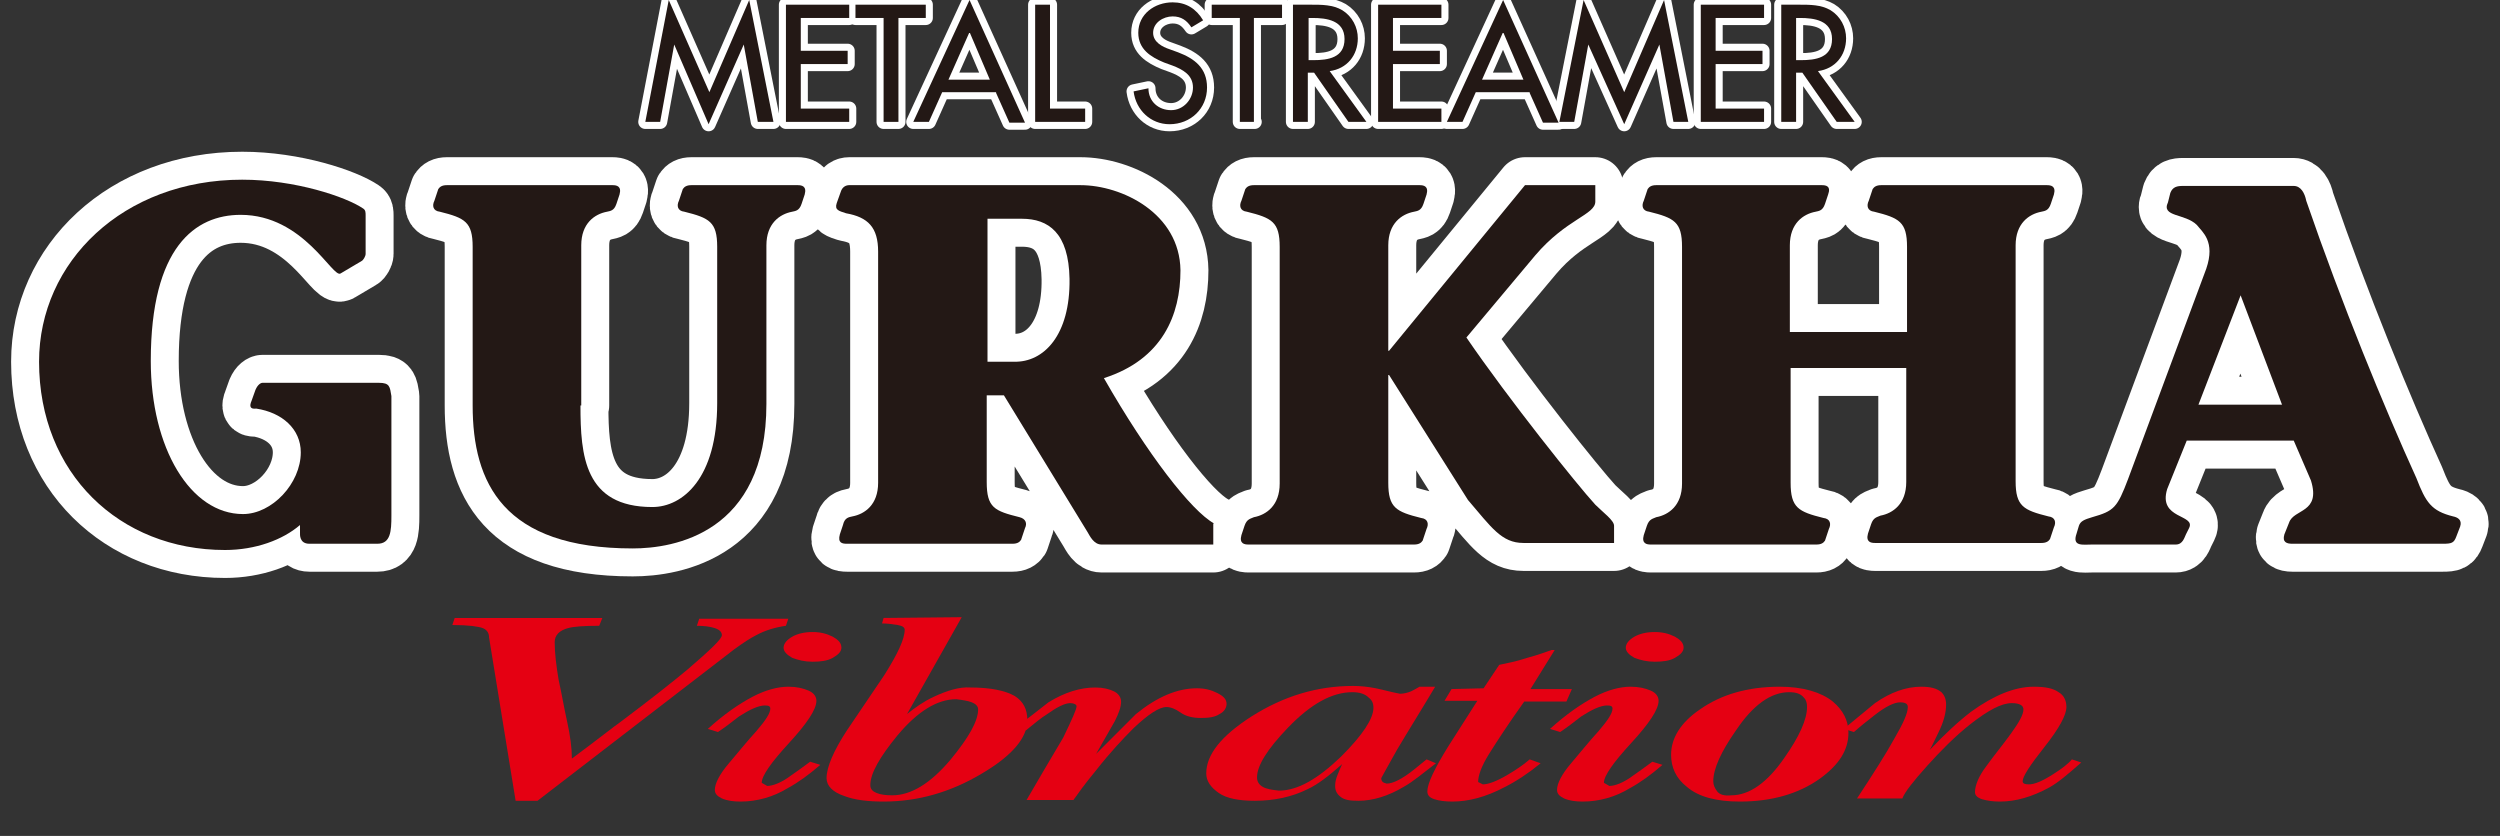 <?xml version="1.0" encoding="utf-8"?>
<!-- Generator: Adobe Illustrator 20.1.0, SVG Export Plug-In . SVG Version: 6.00 Build 0)  -->
<svg version="1.1" id="レイヤー_1" xmlns="http://www.w3.org/2000/svg" xmlns:xlink="http://www.w3.org/1999/xlink" x="0px"
	 y="0px" width="320px" height="107px" viewBox="0 0 320 107" style="enable-background:new 0 0 320 107;" xml:space="preserve">
<rect x="0" y="0" width="320" height="107" fill="#333333" stroke="none"/>
<style type="text/css">
	.st0{fill:#5D1985;}
	.st1{fill:#200000;}
	.st2{fill:#C81E1D;}
	.st3{fill:#FFFFFF;}
	.st4{fill:#231815;}
	.st5{fill:#00A0A9;}
	.st6{fill:#0E0000;}
	.st7{fill:#D1E0E9;}
	.st8{fill:url(#SVGID_1_);}
	.st9{fill:none;}
	.st10{fill:url(#SVGID_2_);}
	.st11{fill:url(#SVGID_3_);}
	.st12{fill:url(#SVGID_4_);}
	.st13{fill:url(#SVGID_5_);}
	.st14{fill:url(#SVGID_6_);}
	.st15{fill:url(#SVGID_7_);}
	.st16{fill:url(#SVGID_8_);}
	.st17{fill:url(#SVGID_9_);}
	.st18{fill:url(#SVGID_10_);}
	.st19{fill:url(#SVGID_11_);}
	.st20{fill:url(#SVGID_12_);}
	.st21{fill:#B81C22;}
	.st22{fill:#BF2328;}
	.st23{fill:#0A2B79;}
	.st24{fill:#CF111B;}
	.st25{fill:#623E94;}
	.st26{fill:#D50E19;}
	.st27{fill:#AD9B1A;}
	.st28{fill:#E50012;}
	.st29{fill:url(#SVGID_13_);}
	.st30{fill:url(#SVGID_14_);}
	.st31{fill:url(#SVGID_15_);}
	.st32{fill:url(#SVGID_16_);}
	.st33{fill:#7B7B7B;}
	.st34{fill:#940000;}
	.st35{fill:#130B04;}
	.st36{fill:#676867;}
	.st37{fill:#595757;}
	.st38{fill:url(#SVGID_17_);stroke:#00A040;stroke-width:0.938;}
	.st39{fill:url(#SVGID_18_);stroke:#00A040;stroke-width:0.938;}
	.st40{fill:url(#SVGID_19_);stroke:#00A040;stroke-width:0.938;}
	.st41{fill:url(#SVGID_20_);stroke:#00A040;stroke-width:0.938;}
	.st42{fill:url(#SVGID_21_);}
	.st43{fill:url(#SVGID_22_);}
	.st44{fill:url(#SVGID_23_);}
	.st45{fill:url(#SVGID_24_);}
	.st46{fill:url(#SVGID_25_);}
	.st47{fill:url(#SVGID_26_);}
	.st48{fill:url(#SVGID_27_);}
	.st49{fill:url(#SVGID_28_);}
	.st50{fill:url(#SVGID_29_);}
	.st51{fill:url(#SVGID_30_);}
	.st52{fill:#00599C;}
	.st53{fill:#1E2C5A;}
	.st54{fill:#92B520;}
	.st55{fill:#F29800;}
	.st56{fill:#FFFFFF;stroke:#FFFFFF;stroke-width:1.809;stroke-linejoin:round;}
	.st57{fill:#FFFFFF;stroke:#FFFFFF;stroke-width:7.156;stroke-linejoin:round;}
	.st58{fill:#FFFFFF;stroke:#FFFFFF;stroke-width:1.809;stroke-linejoin:round;}
	.st59{fill:#FFFFFF;stroke:#FFFFFF;stroke-width:7.156;stroke-linejoin:round;}
	.st60{fill:#693630;}
	.st61{fill:#BA0007;}
	.st62{fill:#007C43;}
	.st63{fill:#005DA9;}
	.st64{fill:#FFCE00;}
	.st65{fill:#00A5E4;}
	.st66{fill:#C01E23;}
	.st67{fill:#00469B;}
</style>
<g>
	<g>
		<g>
			<path class="st58" d="M86.3,5.7L86.3,5.7l-1.8,9.9h-1.9L85.6,0l5.2,11.8L95.9,0L99,15.6H97l-1.8-9.9h0l-4.5,10.2L86.3,5.7z"/>
			<path class="st58" d="M100.6,0.6h8.1v1.7h-6.2v4.2h6v1.7h-6v5.7h6.2v1.7h-8.1V0.6z"/>
			<path class="st58" d="M115,15.6h-1.9V2.3h-3.6V0.6h9v1.7H115V15.6z"/>
			<path class="st58" d="M126.7,10.2h-5.3l2.7-6.1L126.7,10.2z M127.5,11.9l1.7,3.8h2L124.1,0l-7.2,15.6h2l1.7-3.8H127.5z"/>
			<path class="st58" d="M134.3,13.9h4.6v1.7h-6.4v-15h1.9V13.9z"/>
			<path class="st58" d="M152.5,3.5c-0.6-0.9-1.3-1.4-2.4-1.4c-1.2,0-2.5,0.8-2.5,2.1c0,1.2,1.2,1.8,2.1,2.1l1.1,0.4
				c2.1,0.8,3.7,2,3.7,4.5c0,2.7-2.1,4.7-4.8,4.7c-2.4,0-4.3-1.8-4.6-4.2l1.9-0.4c0,1.7,1.3,2.8,2.9,2.8c1.6,0,2.8-1.4,2.8-2.9
				c0-1.6-1.3-2.3-2.6-2.8L149,8c-1.7-0.7-3.3-1.7-3.3-3.8c0-2.4,2.1-3.9,4.4-3.9c1.7,0,3,0.8,3.9,2.3L152.5,3.5z"/>
			<path class="st58" d="M160.6,15.6h-1.9V2.3h-3.6V0.6h9v1.7h-3.6V15.6z"/>
			<path class="st58" d="M167.5,2.3h0.5c1.8,0,4.1,0.3,4.1,2.7c0,2.4-2.1,2.7-4,2.7h-0.6V2.3z M170.2,9.1c2.2-0.3,3.6-2,3.6-4.2
				c0-1.4-0.7-2.8-2-3.6c-1.2-0.7-2.6-0.7-4-0.7h-2.3v15h1.9V9.3h0.8l4.4,6.3h2.3L170.2,9.1z"/>
			<path class="st58" d="M176.4,0.6h8.1v1.7h-6.2v4.2h6v1.7h-6v5.7h6.2v1.7h-8.1V0.6z"/>
			<path class="st58" d="M195,10.2h-5.3l2.7-6.1L195,10.2z M195.8,11.9l1.7,3.8h2L192.4,0l-7.2,15.6h2l1.7-3.8H195.8z"/>
			<path class="st58" d="M203.3,5.7L203.3,5.7l-1.8,9.9h-1.9L202.7,0l5.2,11.8L213,0l3.1,15.6h-1.9l-1.8-9.9h0l-4.5,10.2L203.3,5.7z
				"/>
			<path class="st58" d="M217.7,0.6h8.1v1.7h-6.2v4.2h6v1.7h-6v5.7h6.2v1.7h-8.1V0.6z"/>
			<path class="st58" d="M229.9,2.3h0.5c1.8,0,4.1,0.3,4.1,2.7c0,2.4-2.1,2.7-4,2.7h-0.6V2.3z M232.7,9.1c2.2-0.3,3.6-2,3.6-4.2
				c0-1.4-0.7-2.8-2-3.6c-1.2-0.7-2.6-0.7-4-0.7h-2.3v15h1.9V9.3h0.8l4.4,6.3h2.3L232.7,9.1z"/>
			<path class="st4" d="M86.3,5.7L86.3,5.7l-1.8,9.9h-1.9L85.6,0l5.2,11.8L95.9,0L99,15.6H97l-1.8-9.9h0l-4.5,10.2L86.3,5.7z"/>
			<path class="st4" d="M100.6,0.6h8.1v1.7h-6.2v4.2h6v1.7h-6v5.7h6.2v1.7h-8.1V0.6z"/>
			<path class="st4" d="M115,15.6h-1.9V2.3h-3.6V0.6h9v1.7H115V15.6z"/>
			<path class="st4" d="M126.7,10.2h-5.3l2.7-6.1L126.7,10.2z M127.5,11.9l1.7,3.8h2L124.1,0l-7.2,15.6h2l1.7-3.8H127.5z"/>
			<path class="st4" d="M134.3,13.9h4.6v1.7h-6.4v-15h1.9V13.9z"/>
			<path class="st4" d="M152.5,3.5c-0.6-0.9-1.3-1.4-2.4-1.4c-1.2,0-2.5,0.8-2.5,2.1c0,1.2,1.2,1.8,2.1,2.1l1.1,0.4
				c2.1,0.8,3.7,2,3.7,4.5c0,2.7-2.1,4.7-4.8,4.7c-2.4,0-4.3-1.8-4.6-4.2l1.9-0.4c0,1.7,1.3,2.8,2.9,2.8c1.6,0,2.8-1.4,2.8-2.9
				c0-1.6-1.3-2.3-2.6-2.8L149,8c-1.7-0.7-3.3-1.7-3.3-3.8c0-2.4,2.1-3.9,4.4-3.9c1.7,0,3,0.8,3.9,2.3L152.5,3.5z"/>
			<path class="st4" d="M160.6,15.6h-1.9V2.3h-3.6V0.6h9v1.7h-3.6V15.6z"/>
			<path class="st4" d="M167.5,2.3h0.5c1.8,0,4.1,0.3,4.1,2.7c0,2.4-2.1,2.7-4,2.7h-0.6V2.3z M170.2,9.1c2.2-0.3,3.6-2,3.6-4.2
				c0-1.4-0.7-2.8-2-3.6c-1.2-0.7-2.6-0.7-4-0.7h-2.3v15h1.9V9.3h0.8l4.4,6.3h2.3L170.2,9.1z"/>
			<path class="st4" d="M176.4,0.6h8.1v1.7h-6.2v4.2h6v1.7h-6v5.7h6.2v1.7h-8.1V0.6z"/>
			<path class="st4" d="M195,10.2h-5.3l2.7-6.1L195,10.2z M195.8,11.9l1.7,3.8h2L192.4,0l-7.2,15.6h2l1.7-3.8H195.8z"/>
			<path class="st4" d="M203.3,5.7L203.3,5.7l-1.8,9.9h-1.9L202.7,0l5.2,11.8L213,0l3.1,15.6h-1.9l-1.8-9.9h0l-4.5,10.2L203.3,5.7z"
				/>
			<path class="st4" d="M217.7,0.6h8.1v1.7h-6.2v4.2h6v1.7h-6v5.7h6.2v1.7h-8.1V0.6z"/>
			<path class="st4" d="M229.9,2.3h0.5c1.8,0,4.1,0.3,4.1,2.7c0,2.4-2.1,2.7-4,2.7h-0.6V2.3z M232.7,9.1c2.2-0.3,3.6-2,3.6-4.2
				c0-1.4-0.7-2.8-2-3.6c-1.2-0.7-2.6-0.7-4-0.7h-2.3v15h1.9V9.3h0.8l4.4,6.3h2.3L232.7,9.1z"/>
		</g>
		<g>
			<path class="st59" d="M32.7,49.9c0.3-0.7,0.7-0.9,0.9-0.9h14.9c1.4,0,1.4,0.5,1.6,1.7V66c0,2-0.1,3.6-1.8,3.6h-8.7
				c-1.3,0-1.2-1.2-1.2-1.4v-1c-2.2,1.9-5.7,3.2-9.6,3.2C15.3,70.4,5,60.6,5,46.3C5,33.5,15.8,23,31,23c6.8,0,13.3,2.2,15.5,3.7
				c0.3,0.2,0.3,0.5,0.3,0.9v4.9c0,0.3-0.3,0.8-0.5,0.9L43.6,35c-1,0.7-4.7-7.5-12.8-7.5c-5.8,0-11.5,4.1-11.5,18.7
				c0,11.2,5.1,19.6,11.8,19.6c3.7,0,7.4-3.9,7.4-7.9c0-3-2.4-5.1-5.7-5.6c-0.8,0.1-0.9-0.3-0.6-1L32.7,49.9z"/>
			<path class="st59" d="M74.3,51.9c0,6.4,0.5,13,9.2,13c3.9,0,8.3-3.7,8.3-13.3v-20c0-3.2-1-3.7-4.2-4.5c-0.9-0.1-1-0.8-0.7-1.4
				l0.5-1.5c0.2-0.3,0.5-0.5,1.1-0.5h13.6c0.5,0,1.2,0.1,0.9,1.2l-0.4,1.2c-0.3,0.9-0.8,0.9-1.2,1c-1.6,0.3-3.3,1.5-3.3,4.3v20.3
				c0,16.6-11.9,18.5-17.1,18.5c-16.6,0-20.5-8.4-20.5-18.3V31.6c0-3.2-1-3.7-4.2-4.5c-0.9-0.1-1-0.8-0.7-1.4l0.5-1.5
				c0.2-0.3,0.5-0.5,1.1-0.5h21.2c0.5,0,1.2,0.1,0.9,1.2l-0.4,1.2c-0.3,0.9-0.8,0.9-1.2,1c-1.6,0.3-3.3,1.5-3.3,4.3V51.9z"/>
			<path class="st59" d="M126.4,28h4.4c3.4,0,6,1.8,6.1,7.7c0.1,7.2-3.3,10.7-7.1,10.6h-3.4V28z M155.4,67
				c-2.9-1.6-8.5-8.8-14.1-18.6c7.5-2.4,9.8-8.1,9.8-13.8c-0.1-7.3-7.5-10.9-12.8-10.9h-29.6c-0.4,0-0.9,0.2-1.1,0.9l-0.5,1.4
				c-0.3,0.9,0.3,1,1.2,1.3c2.8,0.5,4.1,1.8,4.1,4.9v29.6c0,2.8-1.7,4-3.3,4.3c-0.5,0.1-1,0.2-1.2,1.1l-0.4,1.2
				c-0.3,1.1,0.3,1.2,0.9,1.2h21.2c0.6,0,0.9-0.2,1.1-0.5l0.5-1.5c0.3-0.6,0.1-1.2-0.7-1.4c-3.2-0.8-4.2-1.2-4.2-4.5V50.6h2.2
				l10.7,17.5c0.3,0.5,0.8,1.6,1.8,1.6h14.3V67z"/>
			<path class="st59" d="M177.7,44.9h0.1l17.4-21.2h9v2.1c0,1.7-3.7,2.2-7.7,6.9l-8.8,10.5c5.4,7.9,14.2,18.9,16.5,21.4
				c1,1,2.4,2,2.4,2.7v2.2H195c-2.8,0-4.1-2-7.1-5.5L177.8,48h-0.1v13.8c0,3.2,1,3.7,4.2,4.5c0.9,0.1,1,0.8,0.7,1.4l-0.5,1.5
				c-0.2,0.3-0.5,0.5-1.1,0.5h-21.2c-0.5,0-1.2-0.1-0.9-1.2l0.4-1.2c0.3-0.9,0.8-0.9,1.2-1.1c1.6-0.3,3.3-1.5,3.3-4.3V31.6
				c0-3.2-1-3.7-4.2-4.5c-0.9-0.1-1-0.8-0.7-1.4l0.5-1.5c0.2-0.3,0.5-0.5,1.1-0.5h21.2c0.5,0,1.2,0.1,0.9,1.2l-0.4,1.2
				c-0.3,0.9-0.8,0.9-1.2,1c-1.6,0.3-3.3,1.5-3.3,4.3V44.9z"/>
			<path class="st59" d="M229.3,42.5h14.8V31.6c0-3.2-1-3.7-4.2-4.5c-0.9-0.1-1-0.8-0.7-1.4l0.5-1.5c0.2-0.3,0.5-0.5,1.1-0.5h21.2
				c0.5,0,1.2,0.1,0.9,1.2l-0.4,1.2c-0.3,0.9-0.8,0.9-1.2,1c-1.6,0.3-3.3,1.5-3.3,4.3v30.2c0,3.2,1,3.7,4.2,4.5
				c0.9,0.1,1,0.8,0.7,1.4l-0.5,1.5c-0.2,0.3-0.5,0.5-1.1,0.5H240c-0.5,0-1.2-0.1-0.9-1.2l0.4-1.2c0.3-0.9,0.8-0.9,1.2-1.1
				c1.6-0.3,3.3-1.5,3.3-4.3V47.1h-14.8v14.7c0,3.2,1,3.7,4.2,4.5c0.9,0.1,1,0.8,0.7,1.4l-0.5,1.5c-0.2,0.3-0.5,0.5-1.1,0.5h-21.2
				c-0.5,0-1.2-0.1-0.9-1.2l0.4-1.2c0.3-0.9,0.8-0.9,1.2-1.1c1.6-0.3,3.3-1.5,3.3-4.3V31.6c0-3.2-1-3.7-4.2-4.5
				c-0.9-0.1-1-0.8-0.7-1.4l0.5-1.5c0.2-0.3,0.5-0.5,1.1-0.5h21.2c0.5,0,1.2,0.1,0.8,1.2l-0.4,1.2c-0.3,0.9-0.8,0.9-1.2,1
				c-1.6,0.3-3.3,1.5-3.3,4.3V42.5z"/>
			<path class="st59" d="M281.4,51.8l5.4-14l5.3,14H281.4z M314.9,67.4c0.3-0.9-0.4-1.2-0.9-1.3c-2.8-0.7-3.5-1.8-4.7-4.9
				c-4.1-9-9.6-22.4-14.1-35.5c-0.2-1-0.7-1.9-1.6-1.9h-14.2c-0.7,0-1.3,0.1-1.6,0.9l-0.3,1.2c-0.9,1.9,2.2,1.4,3.7,2.9
				c0.7,0.9,2.4,2.1,1.2,5.6l-10,26.9c-1.4,3.7-1.8,4.1-4.6,4.9c-1,0.3-1.5,0.5-1.7,1.1l-0.3,1c-0.6,1.7,0.8,1.4,2,1.4h10.7
				c0.9,0,1.1-0.9,1.3-1.3l0.4-0.8c0.9-1.8-4-1.1-2.8-5l2.5-6.2h13.7l2.2,5.1c1.3,4.2-2.2,3.6-2.8,5.4l-0.6,1.5
				c-0.3,1,0.3,1.2,1,1.2h19.3c1.1,0,1.4-0.1,1.7-0.9L314.9,67.4z"/>
			<path class="st4" d="M32.7,49.9c0.3-0.7,0.7-0.9,0.9-0.9h14.9c1.4,0,1.4,0.5,1.6,1.7V66c0,2-0.1,3.6-1.8,3.6h-8.7
				c-1.3,0-1.2-1.2-1.2-1.4v-1c-2.2,1.9-5.7,3.2-9.6,3.2C15.3,70.4,5,60.6,5,46.3C5,33.5,15.8,23,31,23c6.8,0,13.3,2.2,15.5,3.7
				c0.3,0.2,0.3,0.5,0.3,0.9v4.9c0,0.3-0.3,0.8-0.5,0.9L43.6,35c-1,0.7-4.7-7.5-12.8-7.5c-5.8,0-11.5,4.1-11.5,18.7
				c0,11.2,5.1,19.6,11.8,19.6c3.7,0,7.4-3.9,7.4-7.9c0-3-2.4-5.1-5.7-5.6c-0.8,0.1-0.9-0.3-0.6-1L32.7,49.9z"/>
			<path class="st4" d="M74.3,51.9c0,6.4,0.5,13,9.2,13c3.9,0,8.3-3.7,8.3-13.3v-20c0-3.2-1-3.7-4.2-4.5c-0.9-0.1-1-0.8-0.7-1.4
				l0.5-1.5c0.2-0.3,0.5-0.5,1.1-0.5h13.6c0.5,0,1.2,0.1,0.9,1.2l-0.4,1.2c-0.3,0.9-0.8,0.9-1.2,1c-1.6,0.3-3.3,1.5-3.3,4.3v20.3
				c0,16.6-11.9,18.5-17.1,18.5c-16.6,0-20.5-8.4-20.5-18.3V31.6c0-3.2-1-3.7-4.2-4.5c-0.9-0.1-1-0.8-0.7-1.4l0.5-1.5
				c0.2-0.3,0.5-0.5,1.1-0.5h21.2c0.5,0,1.2,0.1,0.9,1.2l-0.4,1.2c-0.3,0.9-0.8,0.9-1.2,1c-1.6,0.3-3.3,1.5-3.3,4.3V51.9z"/>
			<path class="st4" d="M126.4,28h4.4c3.4,0,6,1.8,6.1,7.7c0.1,7.2-3.3,10.7-7.1,10.6h-3.4V28z M155.4,67
				c-2.9-1.6-8.5-8.8-14.1-18.6c7.5-2.4,9.8-8.1,9.8-13.8c-0.1-7.3-7.5-10.9-12.8-10.9h-29.6c-0.4,0-0.9,0.2-1.1,0.9l-0.5,1.4
				c-0.3,0.9,0.3,1,1.2,1.3c2.8,0.5,4.1,1.8,4.1,4.9v29.6c0,2.8-1.7,4-3.3,4.3c-0.5,0.1-1,0.2-1.2,1.1l-0.4,1.2
				c-0.3,1.1,0.3,1.2,0.9,1.2h21.2c0.6,0,0.9-0.2,1.1-0.5l0.5-1.5c0.3-0.6,0.1-1.2-0.7-1.4c-3.2-0.8-4.2-1.2-4.2-4.5V50.6h2.2
				l10.7,17.5c0.3,0.5,0.8,1.6,1.8,1.6h14.3V67z"/>
			<path class="st4" d="M177.7,44.9h0.1l17.4-21.2h9v2.1c0,1.7-3.7,2.2-7.7,6.9l-8.8,10.5c5.4,7.9,14.2,18.9,16.5,21.4
				c1,1,2.4,2,2.4,2.7v2.2H195c-2.8,0-4.1-2-7.1-5.5L177.8,48h-0.1v13.8c0,3.2,1,3.7,4.2,4.5c0.9,0.1,1,0.8,0.7,1.4l-0.5,1.5
				c-0.2,0.3-0.5,0.5-1.1,0.5h-21.2c-0.5,0-1.2-0.1-0.9-1.2l0.4-1.2c0.3-0.9,0.8-0.9,1.2-1.1c1.6-0.3,3.3-1.5,3.3-4.3V31.6
				c0-3.2-1-3.7-4.2-4.5c-0.9-0.1-1-0.8-0.7-1.4l0.5-1.5c0.2-0.3,0.5-0.5,1.1-0.5h21.2c0.5,0,1.2,0.1,0.9,1.2l-0.4,1.2
				c-0.3,0.9-0.8,0.9-1.2,1c-1.6,0.3-3.3,1.5-3.3,4.3V44.9z"/>
			<path class="st4" d="M229.3,42.5h14.8V31.6c0-3.2-1-3.7-4.2-4.5c-0.9-0.1-1-0.8-0.7-1.4l0.5-1.5c0.2-0.3,0.5-0.5,1.1-0.5h21.2
				c0.5,0,1.2,0.1,0.9,1.2l-0.4,1.2c-0.3,0.9-0.8,0.9-1.2,1c-1.6,0.3-3.3,1.5-3.3,4.3v30.2c0,3.2,1,3.7,4.2,4.5
				c0.9,0.1,1,0.8,0.7,1.4l-0.5,1.5c-0.2,0.3-0.5,0.5-1.1,0.5H240c-0.5,0-1.2-0.1-0.9-1.2l0.4-1.2c0.3-0.9,0.8-0.9,1.2-1.1
				c1.6-0.3,3.3-1.5,3.3-4.3V47.1h-14.8v14.7c0,3.2,1,3.7,4.2,4.5c0.9,0.1,1,0.8,0.7,1.4l-0.5,1.5c-0.2,0.3-0.5,0.5-1.1,0.5h-21.2
				c-0.5,0-1.2-0.1-0.9-1.2l0.4-1.2c0.3-0.9,0.8-0.9,1.2-1.1c1.6-0.3,3.3-1.5,3.3-4.3V31.6c0-3.2-1-3.7-4.2-4.5
				c-0.9-0.1-1-0.8-0.7-1.4l0.5-1.5c0.2-0.3,0.5-0.5,1.1-0.5h21.2c0.5,0,1.2,0.1,0.8,1.2l-0.4,1.2c-0.3,0.9-0.8,0.9-1.2,1
				c-1.6,0.3-3.3,1.5-3.3,4.3V42.5z"/>
			<path class="st4" d="M281.4,51.8l5.4-14l5.3,14H281.4z M314.9,67.4c0.3-0.9-0.4-1.2-0.9-1.3c-2.8-0.7-3.5-1.8-4.7-4.9
				c-4.1-9-9.6-22.4-14.1-35.5c-0.2-1-0.7-1.9-1.6-1.9h-14.2c-0.7,0-1.3,0.1-1.6,0.9l-0.3,1.2c-0.9,1.9,2.2,1.4,3.7,2.9
				c0.7,0.9,2.4,2.1,1.2,5.6l-10,26.9c-1.4,3.7-1.8,4.1-4.6,4.9c-1,0.3-1.5,0.5-1.7,1.1l-0.3,1c-0.6,1.7,0.8,1.4,2,1.4h10.7
				c0.9,0,1.1-0.9,1.3-1.3l0.4-0.8c0.9-1.8-4-1.1-2.8-5l2.5-6.2h13.7l2.2,5.1c1.3,4.2-2.2,3.6-2.8,5.4l-0.6,1.5
				c-0.3,1,0.3,1.2,1,1.2h19.3c1.1,0,1.4-0.1,1.7-0.9L314.9,67.4z"/>
		</g>
	</g>
	<path class="st28" d="M76.7,80.1c-2,0-3.3,0.1-4,0.3c-1.1,0.3-1.7,0.9-1.7,1.8c0,1.4,0.2,3,0.5,4.8c0.4,1.8,0.7,3.6,1.1,5.4
		c0.4,1.8,0.6,3.4,0.6,4.7c3.5-2.6,5.5-4.2,6.1-4.6c4-3,6.9-5.3,8.7-6.8c2.9-2.5,4.4-3.9,4.4-4.4c0-0.4-0.3-0.7-0.9-0.9
		c-0.6-0.2-1.4-0.3-2.3-0.3l0.3-0.9h11.4l-0.3,0.9c-1.4,0.2-2.7,0.6-3.8,1.2c-0.8,0.4-1.7,1-2.8,1.8l-25.2,19.4h-2.8l-3.4-20.9
		c0-0.6-0.3-1-0.8-1.2c-0.5-0.2-1.8-0.4-3.9-0.4l0.3-0.9h18.9L76.7,80.1z"/>
	<path class="st28" d="M94.8,102.6c-0.9,0-1.7-0.1-2.4-0.4c-0.6-0.3-0.9-0.6-0.9-1.1c0-0.8,0.6-2,1.8-3.4c1.2-1.4,2.3-2.8,3.5-4.1
		c1.2-1.4,1.8-2.3,1.8-2.9c0-0.3-0.2-0.4-0.7-0.4c-0.8,0-1.9,0.5-3.3,1.4c-0.9,0.7-1.8,1.4-2.7,2l-1.3-0.4c2.1-1.9,4-3.2,5.7-4.1
		c1.7-0.9,3.3-1.3,4.6-1.3c1.1,0,1.9,0.2,2.6,0.5c0.7,0.3,1,0.8,1,1.3c0,1.1-1.2,2.9-3.5,5.4c-2.3,2.5-3.5,4.2-3.5,5.1l0.7,0.4
		c0.7,0,1.8-0.4,3-1.3c0.6-0.4,1.4-1,2.5-1.8l1.3,0.4c-1.5,1.3-2.9,2.3-4.2,3C99,102,96.9,102.6,94.8,102.6z M100.3,82.9
		c0-0.5,0.4-1,1.1-1.4c0.7-0.4,1.6-0.6,2.6-0.6c1,0,1.8,0.2,2.6,0.6c0.7,0.4,1.1,0.8,1.1,1.4c0,0.5-0.4,0.9-1.1,1.3
		c-0.7,0.4-1.6,0.5-2.6,0.5c-1,0-1.8-0.2-2.6-0.5C100.7,83.8,100.3,83.4,100.3,82.9z"/>
	<path class="st28" d="M124.4,89.9c0.5,0.2,0.8,0.5,0.8,0.9c0,1.5-1.2,3.6-3.5,6.4c-2.6,3.1-5.1,4.6-7.5,4.6c-0.9,0-1.5-0.1-2-0.3
		c-0.5-0.2-0.8-0.5-0.8-1c0-1.5,1.2-3.6,3.5-6.4c2.6-3.1,5.1-4.6,7.5-4.6C123.2,89.6,123.9,89.7,124.4,89.9z M119.5,89.2
		c-1.3,0.6-2.4,1.4-3.4,2.2l7-12.4l-10,0.1l-0.2,0.7c0.7,0,1.4,0.1,2,0.2c0.6,0.1,0.9,0.3,0.9,0.6c0,1.2-0.9,3.1-2.6,5.8
		c-1.6,2.4-3.2,4.7-4.8,7.1c-1.7,2.6-2.6,4.7-2.6,6.1c0,1,0.8,1.8,2.3,2.3c1.3,0.5,3,0.7,5,0.7c4.4,0,8.6-1.2,12.6-3.6
		c3.9-2.3,5.8-4.6,5.8-6.8c0-1.4-0.5-2.4-1.6-3.1c-1.2-0.7-3.1-1.1-5.7-1.1C122.8,87.9,121.2,88.4,119.5,89.2z"/>
	<path class="st28" d="M137.8,90.4c0-0.2-0.3-0.4-0.8-0.4c-0.7,0-1.7,0.5-3.1,1.5c-0.5,0.3-1.4,1-2.6,2l-1.3-0.4
		c1.4-1,2.8-2.1,4.2-3.2c2.1-1.3,4.1-1.9,6-1.9c1,0,1.8,0.2,2.4,0.5c0.6,0.3,0.9,0.8,0.9,1.3c0,0.7-0.3,1.5-0.8,2.5
		c-0.8,1.4-1.6,2.8-2.4,4.2c1.7-1.7,3.4-3.4,5.1-5.1c2.7-2.2,5.3-3.3,7.8-3.3c1,0,1.8,0.2,2.6,0.6c0.8,0.4,1.2,0.8,1.2,1.4
		c0,0.5-0.3,1-0.9,1.3c-0.6,0.4-1.4,0.5-2.4,0.5c-1,0-1.9-0.2-2.6-0.7c-0.7-0.5-1.3-0.7-1.8-0.7c-0.9,0-2.3,0.9-4.2,2.7
		c-1.4,1.4-3,3.1-4.8,5.4c-1.5,1.8-2.4,3.1-2.9,3.8h-6c1.5-2.6,3.1-5.3,4.7-8C137.2,92.1,137.8,90.8,137.8,90.4z"/>
	<path class="st28" d="M161.6,100.7c-0.5-0.3-0.7-0.7-0.7-1.2c0-1.5,1.3-3.6,4-6.4c2.9-3,5.6-4.5,8.2-4.5c0.9,0,1.6,0.2,2.1,0.7
		c0.4,0.3,0.6,0.7,0.6,1.3c0,1.4-1.4,3.5-4.1,6.2c-3,2.9-5.6,4.4-8,4.4C162.8,101.1,162.1,101,161.6,100.7z M178.8,96
		c1.6-2.7,3.3-5.4,4.9-8.1h-2c-0.5,0.3-0.9,0.5-1.1,0.6c-0.5,0.2-1,0.3-1.4,0.3c-1.1-0.2-2.1-0.5-3.1-0.7c-1-0.2-2-0.3-2.9-0.3
		c-4.6,0-8.9,1.3-13,3.9c-3.9,2.5-5.8,4.9-5.8,7.3c0,1,0.6,1.8,1.6,2.5s2.6,1,4.6,1c2.5,0,4.8-0.5,6.8-1.5c1.3-0.6,2.7-1.7,4.4-3.2
		c-0.2,0.4-0.4,0.9-0.6,1.4c-0.2,0.5-0.3,0.9-0.3,1.4c0,0.6,0.2,1,0.7,1.4c0.5,0.4,1.2,0.5,2.3,0.5c1.8,0,3.8-0.6,5.8-1.8
		c1.1-0.6,2.4-1.7,4.1-3l-1.2-0.5c-0.5,0.4-1.1,0.9-1.6,1.3c-1.5,1.2-2.7,1.8-3.5,1.8c-0.5-0.1-0.7-0.3-0.7-0.7
		C176.8,99.6,177.5,98.3,178.8,96z"/>
	<path class="st28" d="M200.5,89.8h-5.4c-2,2.8-3.5,5.1-4.5,6.7c-1,1.6-1.4,2.8-1.4,3.6l0.6,0.3c0.7,0,1.8-0.4,3.3-1.3
		c1-0.6,1.9-1.2,2.7-1.9l1.4,0.5c-1.6,1.3-3.1,2.3-4.7,3.1c-2.3,1.2-4.5,1.8-6.6,1.8c-0.9,0-1.7-0.1-2.3-0.3c-0.6-0.2-0.9-0.5-0.9-1
		c0-1,0.9-2.9,2.7-5.8c1.2-1.9,2.5-3.9,3.7-5.8h-4.2l0.9-1.5l4.1-0.1l2-3c0.9-0.2,2.1-0.4,3.6-0.9c1.5-0.4,2.5-0.8,3.1-1h0.4l-3.1,5
		h5.3L200.5,89.8z"/>
	<path class="st28" d="M202.6,102.6c-0.9,0-1.7-0.1-2.4-0.4c-0.6-0.3-0.9-0.6-0.9-1.1c0-0.8,0.6-2,1.8-3.4c1.2-1.4,2.3-2.8,3.5-4.1
		c1.2-1.4,1.8-2.3,1.8-2.9c0-0.3-0.2-0.4-0.7-0.4c-0.8,0-1.9,0.5-3.3,1.4c-0.9,0.7-1.8,1.4-2.7,2l-1.3-0.4c2.1-1.9,4-3.2,5.7-4.1
		c1.7-0.9,3.3-1.3,4.6-1.3c1.1,0,1.9,0.2,2.6,0.5c0.7,0.3,1,0.8,1,1.3c0,1.1-1.2,2.9-3.5,5.4c-2.3,2.5-3.5,4.2-3.5,5.1l0.7,0.4
		c0.7,0,1.8-0.4,3-1.3c0.6-0.4,1.4-1,2.5-1.8l1.3,0.4c-1.5,1.3-2.9,2.3-4.2,3C206.8,102,204.7,102.6,202.6,102.6z M208.1,82.9
		c0-0.5,0.4-1,1.1-1.4c0.7-0.4,1.6-0.6,2.6-0.6c1,0,1.8,0.2,2.6,0.6c0.7,0.4,1.1,0.8,1.1,1.4c0,0.5-0.4,0.9-1.1,1.3
		c-0.7,0.4-1.6,0.5-2.6,0.5c-1,0-1.8-0.2-2.6-0.5C208.5,83.8,208.1,83.4,208.1,82.9z"/>
	<path class="st28" d="M219.8,101.3c-0.3-0.4-0.5-0.8-0.5-1.3c0-1.6,1-3.8,2.9-6.5c2.2-3.3,4.5-4.9,6.8-4.9c0.9,0,1.5,0.2,1.9,0.7
		c0.3,0.3,0.4,0.7,0.4,1.2c0,1.6-1,3.8-2.9,6.5c-2.2,3.2-4.5,4.8-6.8,4.8C220.7,101.9,220.1,101.7,219.8,101.3z M232.9,99.7
		c2.5-1.8,3.7-3.7,3.7-5.9c0-1.6-0.7-2.9-2-4c-1.5-1.2-3.8-1.9-6.8-1.9c-4.1,0-7.5,1-10.2,2.9c-2.5,1.7-3.7,3.7-3.7,5.8
		c0,1.6,0.6,3,2,4.1c1.5,1.3,3.8,1.9,6.8,1.9C226.8,102.6,230.2,101.6,232.9,99.7z"/>
	<path class="st28" d="M256,102.6c-0.9,0-1.6-0.1-2.3-0.3c-0.6-0.2-0.9-0.5-0.9-0.9c0-0.9,0.5-2.1,1.5-3.4c1-1.4,2.1-2.7,3.1-4.1
		c1-1.4,1.6-2.4,1.6-3.1c0-0.5-0.5-0.8-1.5-0.8c-1.3,0-3,0.9-5.3,2.7c-1.9,1.5-3.7,3.3-5.5,5.3c-1.8,2-2.9,3.4-3.2,4.2h-5.8
		c2.1-3.2,3.7-5.7,4.8-7.7c1.1-1.9,1.7-3.2,1.7-4c0-0.4-0.3-0.6-1-0.6c-0.7,0-1.8,0.5-3.2,1.6c-0.9,0.7-1.8,1.4-2.7,2.2l-1.3-0.4
		c1.3-1.1,2.7-2.2,4-3.3c2-1.4,4-2.1,5.9-2.1c1.2,0,2,0.2,2.6,0.7c0.4,0.4,0.6,0.9,0.6,1.6c0,1-0.3,2.2-1,3.6
		c-0.4,0.8-0.7,1.5-1.1,2.2c1.9-2,3.6-3.6,5.3-4.9c2.9-2.1,5.6-3.2,8-3.2c1.5,0,2.5,0.2,3.2,0.7c0.7,0.4,1,1.1,1,1.9
		c0,1-0.9,2.7-2.8,5.1c-1.9,2.4-2.8,3.8-2.8,4.4c0,0.3,0.3,0.4,0.8,0.4c0.7,0,1.7-0.4,3.1-1.3c1.1-0.7,1.9-1.3,2.4-1.9l1.2,0.4
		c-1.7,1.5-3,2.6-4.1,3.2C260.1,102,258,102.6,256,102.6z"/>
</g>
</svg>
